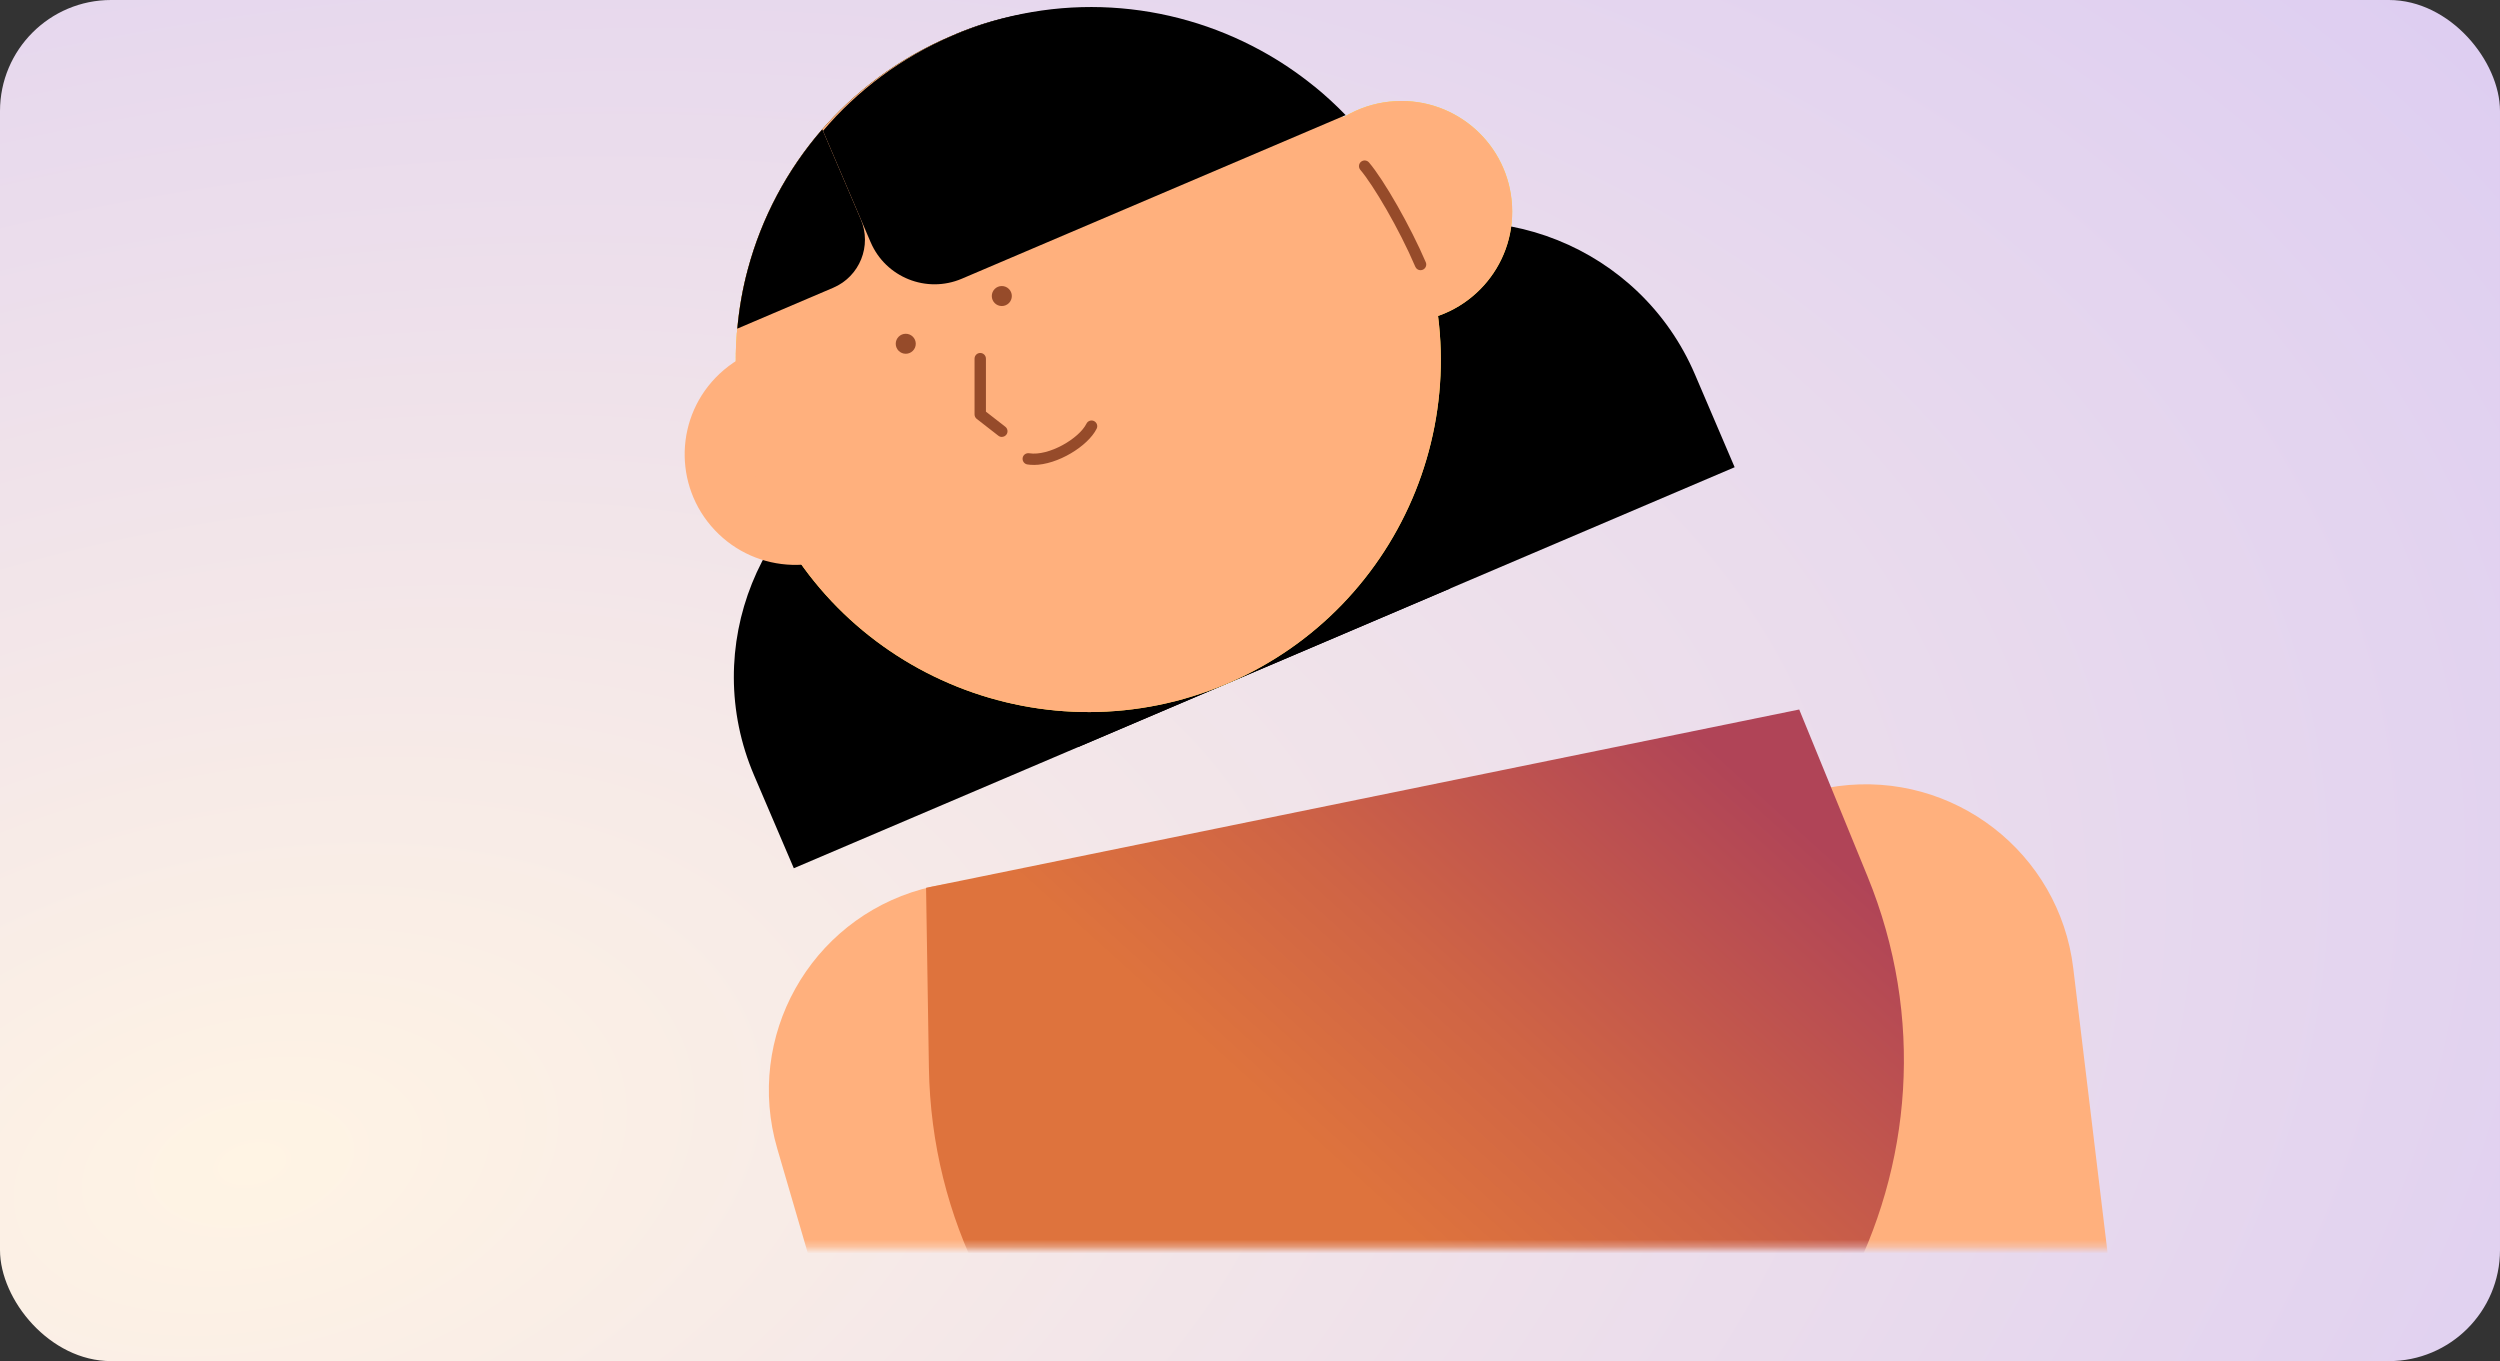 <?xml version="1.0" encoding="UTF-8"?> <svg xmlns="http://www.w3.org/2000/svg" width="360" height="196" viewBox="0 0 360 196" fill="none"><rect x="0" y="0" width="360" height="196" fill="#333333" stroke="none"/><g clip-path="url(#clip0_77_41105)"><rect width="360" height="196" rx="16" fill="url(#paint0_radial_77_41105)"></rect><g clip-path="url(#clip1_77_41105)"><mask id="mask0_77_41105" style="mask-type:luminance" maskUnits="userSpaceOnUse" x="11" y="-36" width="342" height="216"><path d="M44.683 -35.237H319.054C337.435 -35.237 352.336 -20.365 352.336 -2.019V146.464C352.336 164.81 337.435 179.683 319.054 179.683H44.683C26.301 179.683 11.401 164.81 11.401 146.464V-2.019C11.401 -20.365 26.301 -35.237 44.683 -35.237Z" fill="white"></path></mask><g mask="url(#mask0_77_41105)"><path d="M137.048 17.151L137.696 4.878C159.206 -4.294 184.086 5.68 193.275 27.149L196.579 34.873C214.958 27.043 236.214 35.56 244.067 53.903L249.789 67.281L155.247 107.576L137.048 17.151Z" fill="black"></path><path d="M124.351 56.53L127.655 64.253C109.276 72.083 100.743 93.307 108.588 111.651L114.309 125.028L208.852 84.733" fill="black"></path><path d="M206.48 39.822C205.095 35.322 198.75 26.822 198.75 26.822L206.48 39.822Z" fill="#F6E43F"></path><path d="M189.503 20.325C192.249 17.012 196.323 14.811 200.963 14.565C209.759 14.099 217.268 20.849 217.735 29.628C218.202 38.407 211.439 45.902 202.643 46.368" fill="#F6E43F"></path><path d="M110.044 71.756C121.053 97.488 150.884 109.442 176.657 98.453C202.422 87.473 214.399 57.7 203.389 31.968C198.774 21.176 190.855 12.814 181.297 7.553C180.28 6.997 179.248 6.465 178.198 5.966C165.574 0.083 150.597 -0.62 136.784 5.271C121.889 11.62 111.593 24.253 107.7 38.742C106.888 41.721 106.363 44.781 106.117 47.898H106.101C105.478 55.81 106.699 63.967 110.036 71.764L110.044 71.756Z" fill="#F6E43F"></path><path d="M158.631 36.362C157.835 36.362 157.189 35.717 157.189 34.922C157.189 34.126 157.835 33.482 158.631 33.482C159.428 33.482 160.074 34.126 160.074 34.922C160.074 35.717 159.428 36.362 158.631 36.362Z" fill="black"></path><path d="M137.143 45.517C136.346 45.517 135.7 44.872 135.7 44.077C135.7 43.282 136.346 42.637 137.143 42.637C137.94 42.637 138.586 43.282 138.586 44.077C138.586 44.872 137.94 45.517 137.143 45.517Z" fill="black"></path><path d="M151.871 55.556C152.116 55.556 152.354 55.45 152.518 55.245C152.797 54.885 152.731 54.378 152.379 54.1L149.583 51.923V44.29C149.583 43.84 149.215 43.472 148.764 43.472C148.313 43.472 147.944 43.84 147.944 44.29V52.324C147.944 52.578 148.059 52.815 148.264 52.971L151.379 55.392C151.526 55.507 151.707 55.564 151.879 55.564L151.871 55.556Z" fill="#964B2A"></path><path d="M157.08 60.056C160.54 60.056 164.925 57.332 166.163 54.836C166.368 54.427 166.196 53.944 165.794 53.74C165.393 53.543 164.893 53.707 164.696 54.108C163.63 56.26 159.269 58.821 156.441 58.371C155.99 58.305 155.572 58.608 155.506 59.05C155.441 59.492 155.744 59.917 156.187 59.983C156.474 60.032 156.777 60.048 157.089 60.048L157.08 60.056Z" fill="#964B2A"></path><path d="M113.331 77.794C113.437 77.794 113.544 77.77 113.65 77.729C114.069 77.549 114.257 77.074 114.085 76.657C111.716 71.126 109.748 64.123 109.461 61.292C109.412 60.842 109.011 60.531 108.56 60.563C108.109 60.612 107.781 61.013 107.83 61.463C108.174 64.785 110.388 72.182 112.577 77.303C112.708 77.614 113.011 77.802 113.331 77.802V77.794Z" fill="#964B2A"></path><path d="M204.561 38.906C204.668 38.906 204.774 38.882 204.881 38.841C205.299 38.661 205.488 38.186 205.315 37.769C203.127 32.647 199.298 25.93 197.134 23.393C196.839 23.05 196.323 23.009 195.978 23.303C195.634 23.598 195.593 24.113 195.888 24.457C197.733 26.625 201.446 32.884 203.807 38.415C203.938 38.726 204.242 38.914 204.561 38.914V38.906Z" fill="#964B2A"></path><path d="M178.209 5.966C179.258 6.457 180.299 6.989 181.308 7.553C183.791 8.92 186.169 10.507 188.398 12.283L106.185 47.325C106.448 44.404 106.948 41.532 107.71 38.734C111.604 24.244 121.892 11.62 136.795 5.263C150.608 -0.628 165.577 0.075 178.209 5.958V5.966Z" fill="black"></path><path d="M117.644 52.39L120.816 27.116L126.309 50.263L117.644 52.39Z" fill="#F6E43F"></path><path d="M206.48 39.822C205.095 35.322 198.75 26.822 198.75 26.822L206.48 39.822Z" fill="#F6E43F"></path><path d="M115.709 49.542C111.414 49.232 107.004 50.647 103.618 53.822C97.199 59.843 96.888 69.923 102.921 76.33C108.955 82.736 119.054 83.047 125.473 77.025" fill="#FFB07D"></path><path d="M189.503 20.325C192.249 17.012 196.323 14.811 200.963 14.565C209.759 14.099 217.268 20.849 217.735 29.628C218.202 38.407 211.439 45.902 202.643 46.368" fill="#FFB07D"></path><path d="M110.044 71.756C121.053 97.488 150.884 109.442 176.657 98.453C202.422 87.473 214.399 57.7 203.389 31.968C198.774 21.176 190.855 12.814 181.297 7.553C180.28 6.997 179.248 6.465 178.198 5.966C165.574 0.083 150.597 -0.62 136.784 5.271C121.889 11.62 111.593 24.253 107.7 38.742C106.888 41.721 106.363 44.781 106.117 47.898H106.101C105.478 55.81 106.699 63.967 110.036 71.764L110.044 71.756Z" fill="#FFB07D"></path><path d="M144.26 44.069C143.464 44.069 142.818 43.424 142.818 42.629C142.818 41.834 143.464 41.189 144.26 41.189C145.057 41.189 145.703 41.834 145.703 42.629C145.703 43.424 145.057 44.069 144.26 44.069Z" fill="#964B2A"></path><path d="M130.428 50.942C129.632 50.942 128.986 50.297 128.986 49.502C128.986 48.706 129.632 48.062 130.428 48.062C131.225 48.062 131.871 48.706 131.871 49.502C131.871 50.297 131.225 50.942 130.428 50.942Z" fill="#964B2A"></path><path d="M144.261 62.912C144.507 62.912 144.745 62.805 144.909 62.601C145.188 62.241 145.122 61.733 144.769 61.455L141.974 59.279V51.645C141.974 51.195 141.605 50.827 141.154 50.827C140.703 50.827 140.335 51.195 140.335 51.645V59.68C140.335 59.933 140.458 60.171 140.654 60.326L143.769 62.748C143.917 62.862 144.097 62.92 144.269 62.92L144.261 62.912Z" fill="#964B2A"></path><path d="M148.834 66.953C152.294 66.953 156.679 64.229 157.917 61.733C158.122 61.324 157.95 60.842 157.548 60.637C157.147 60.432 156.647 60.604 156.45 61.005C155.384 63.157 151.023 65.718 148.195 65.268C147.744 65.203 147.326 65.505 147.26 65.947C147.195 66.389 147.498 66.814 147.941 66.88C148.228 66.929 148.531 66.945 148.842 66.945L148.834 66.953Z" fill="#964B2A"></path><path d="M204.561 38.906C204.668 38.906 204.774 38.882 204.881 38.841C205.299 38.661 205.488 38.186 205.315 37.769C203.127 32.647 199.298 25.93 197.134 23.393C196.839 23.05 196.323 23.009 195.978 23.303C195.634 23.598 195.593 24.113 195.888 24.457C197.733 26.625 201.446 32.884 203.807 38.415C203.938 38.726 204.242 38.914 204.561 38.914V38.906Z" fill="#964B2A"></path><path d="M118.411 18.623L123.945 31.567C125.584 35.388 123.805 39.814 119.969 41.443L106.172 47.325C106.435 44.404 106.935 41.532 107.697 38.734C109.681 31.354 113.337 24.457 118.403 18.623H118.411Z" fill="black"></path><path d="M125.365 34.864L118.512 18.844C123.439 13.052 129.743 8.273 137.219 5.091C152.114 -1.258 168.369 0.059 181.551 7.267C184.272 8.748 186.847 10.482 189.273 12.454H189.289C190.855 13.731 192.355 15.105 193.773 16.578L153.86 33.588L138.506 40.133C133.423 42.302 127.537 39.945 125.373 34.873L125.365 34.864Z" fill="black"></path><path d="M238.885 147.495L286.521 461.628L336.395 453.323L298.547 139.403C296.538 122.778 281.307 110.996 264.674 113.205C247.984 115.422 236.368 130.87 238.885 147.487V147.495Z" fill="#FFB07D"></path><path d="M169.974 149.459L249.785 457.022L200.649 468.934L111.927 165.405C107.23 149.328 116.6 132.523 132.765 128.039C148.988 123.539 165.752 133.193 169.974 149.459Z" fill="#FFB07D"></path><path d="M218.009 221.303C261.079 212.508 285.54 166.804 268.915 126.182L259.087 102.168L133.353 127.843L133.763 153.779C134.46 197.658 174.931 230.099 218.009 221.303Z" fill="url(#paint1_linear_77_41105)"></path></g></g></g><defs><radialGradient id="paint0_radial_77_41105" cx="0" cy="0" r="1" gradientUnits="userSpaceOnUse" gradientTransform="translate(36.124 166.114) rotate(-11.025) scale(781.13 454.517)"><stop stop-color="#FFF4E4"></stop><stop offset="1" stop-color="#BBA6FF"></stop></radialGradient><linearGradient id="paint1_linear_77_41105" x1="246.202" y1="107.012" x2="191.627" y2="167.328" gradientUnits="userSpaceOnUse"><stop stop-color="#B04457"></stop><stop offset="0.62" stop-color="#CF6445"></stop><stop offset="1" stop-color="#DE733D"></stop></linearGradient><clipPath id="clip0_77_41105"><rect width="360" height="196" rx="16" fill="white"></rect></clipPath><clipPath id="clip1_77_41105"><rect width="664" height="266" fill="white" transform="matrix(-1 0 0 1 512 -35)"></rect></clipPath></defs></svg> 